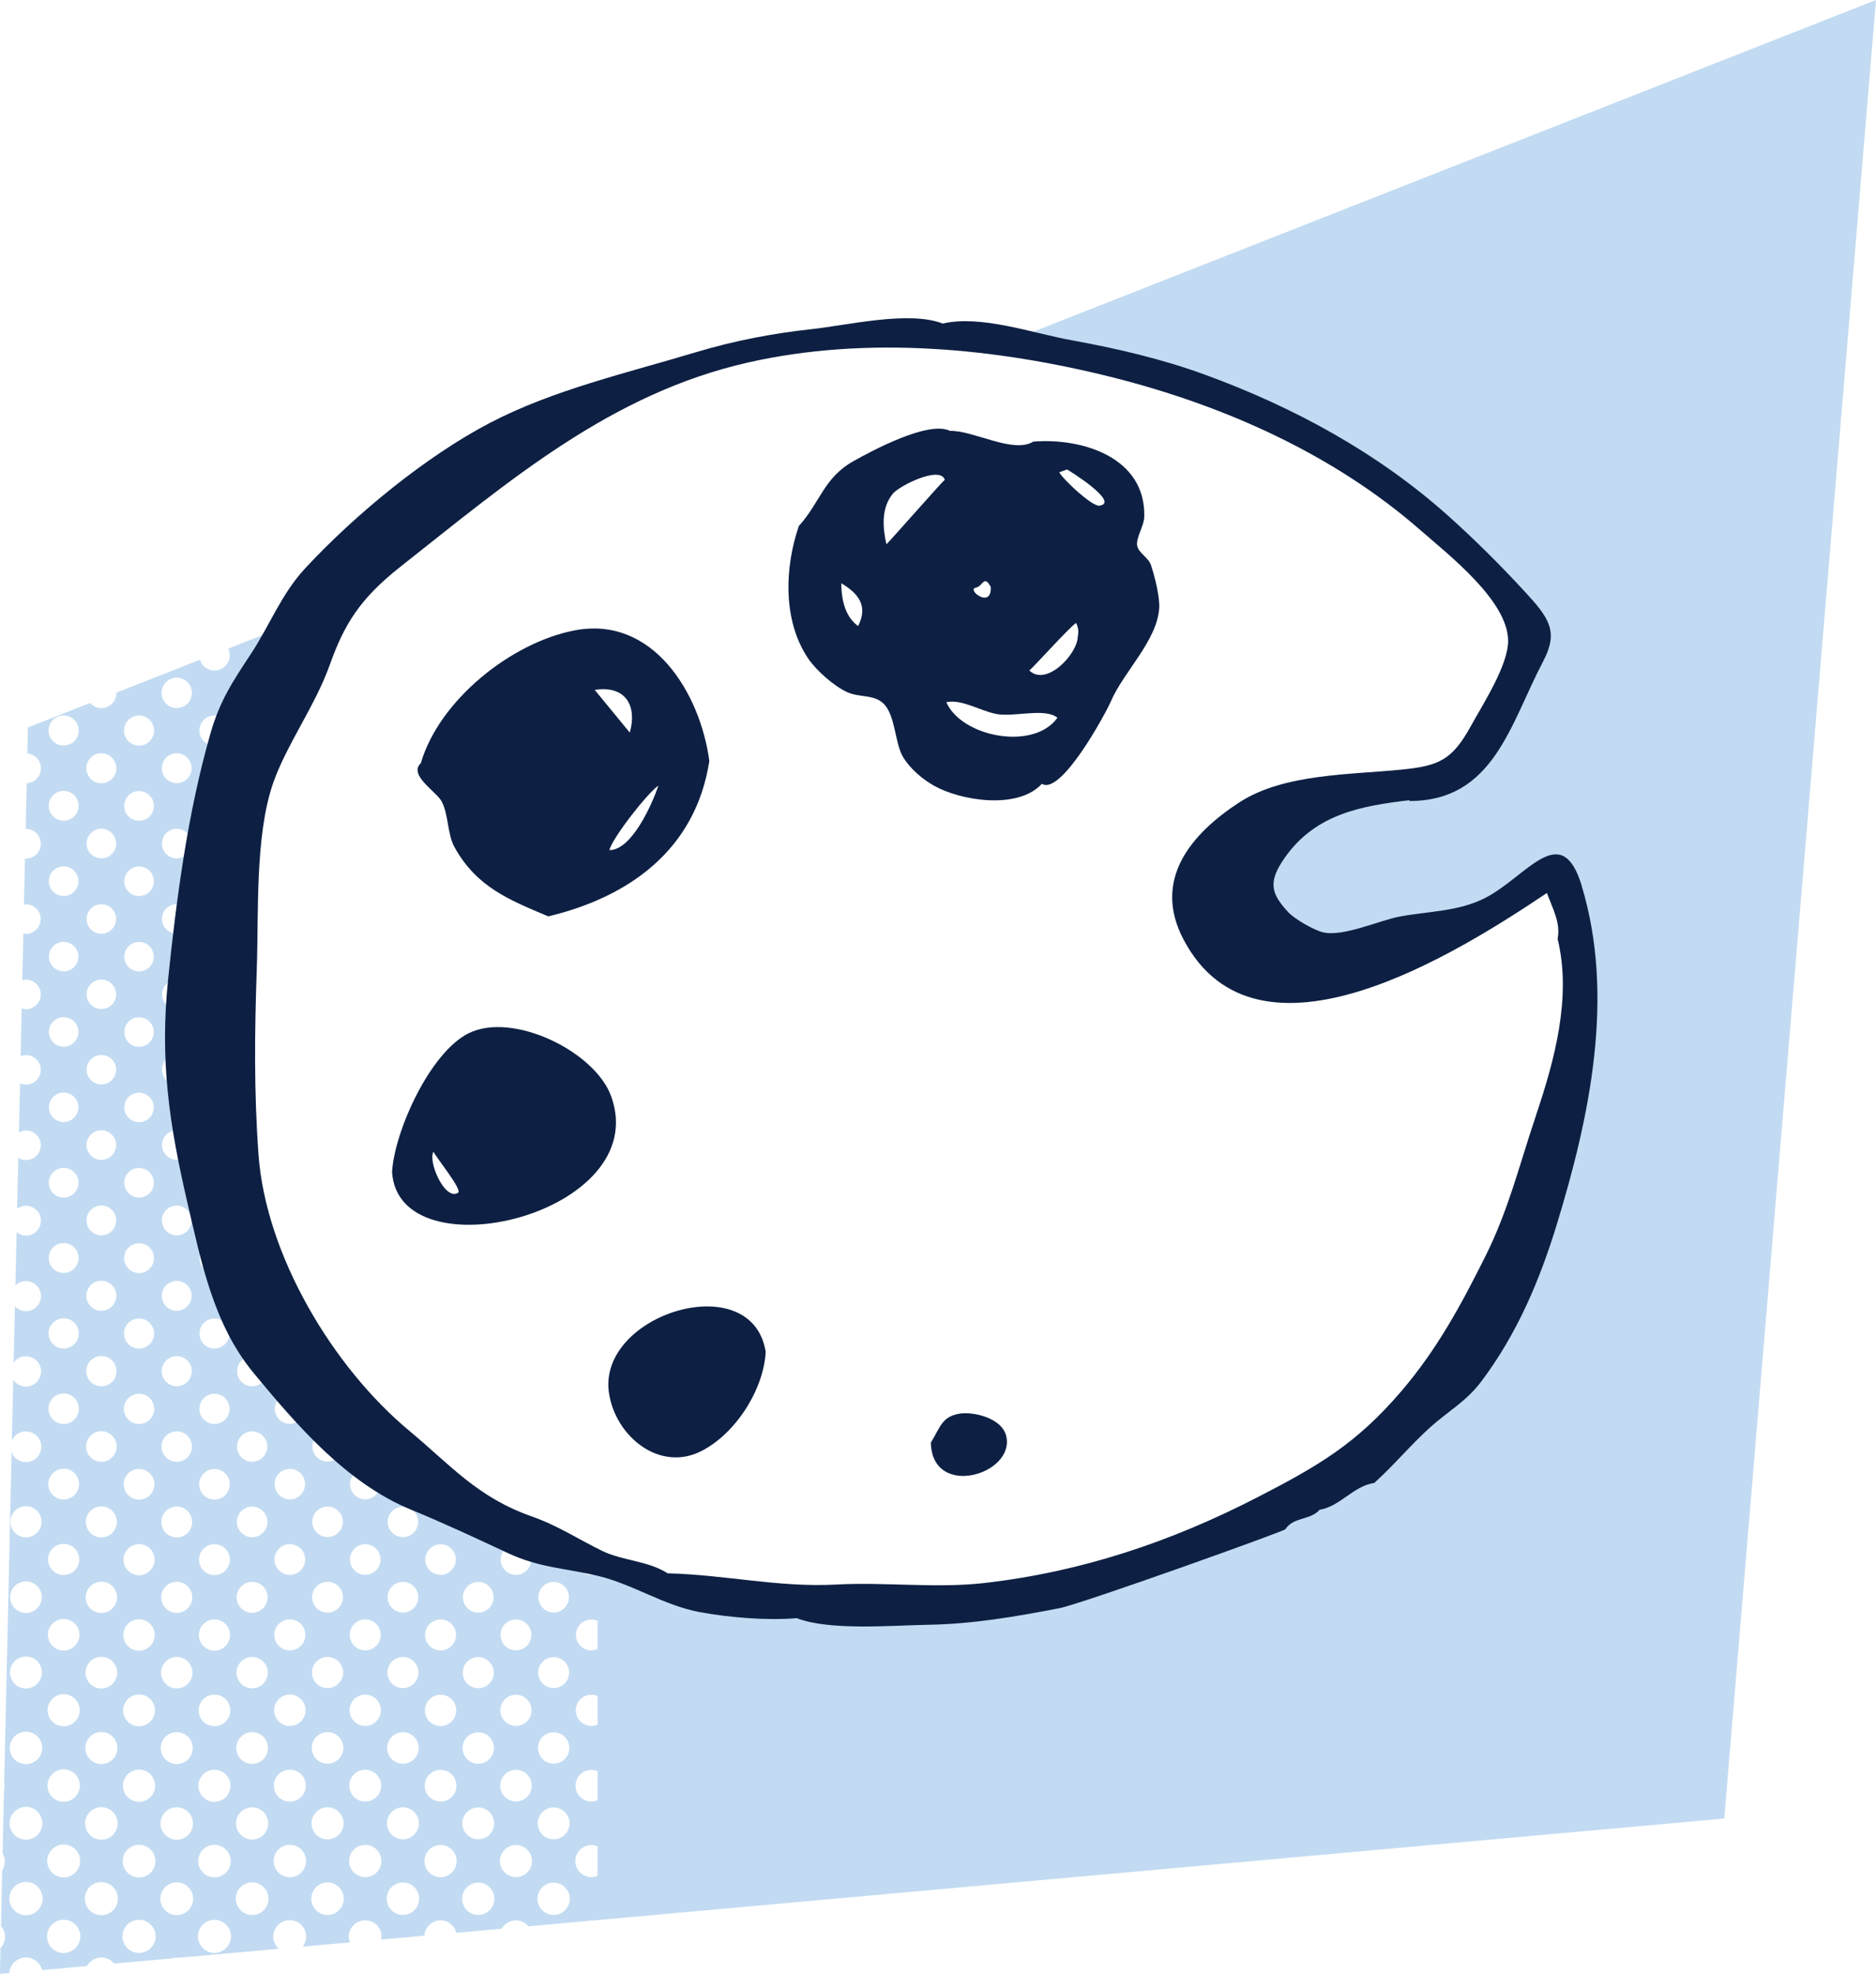 <?xml version="1.0" encoding="UTF-8"?> <svg xmlns="http://www.w3.org/2000/svg" id="Layer_2" data-name="Layer 2" viewBox="0 0 305.57 321.42"><defs><style> .cls-1 { fill: #0d2043; } .cls-1, .cls-2 { stroke-width: 0px; } .cls-2 { fill: #c2dbf2; } </style></defs><g id="Layer_1-2" data-name="Layer 1"><g><path class="cls-2" d="m164.4,55.55c51.27,6.11,73.97,32.43,80.41,40.95,7.26,9.6-.7,18.97-4.92,25.52-4.21,6.56-13.82,6.56-21.54,6.56s-10.77,3.28-13.81,13.11,4.68,13.82,18.73,14.28c14.05.47,29.27-13.11,29.27-13.11l4.93,2.2c8.76,67.39-49.08,119.35-107.3,117.81-18.45-.49-36.62-2.4-52.84-7.72v1.08c-.31.14-.66.23-1.02.23-1.37,0-2.48-1.11-2.48-2.48,0-.02,0-.03,0-.04-4.68-1.71-9.18-3.73-13.46-6.11,0,0,0,0,0,.01,0,1.37-1.11,2.48-2.48,2.48s-2.48-1.11-2.48-2.48c0-.94.53-1.75,1.3-2.17-1.11-.69-2.21-1.41-3.29-2.16-.44.4-1.02.66-1.67.66-1.36,0-2.47-1.11-2.47-2.47,0-.38.1-.74.25-1.07-1.1-.87-2.17-1.78-3.23-2.72-.22.06-.45.11-.69.11-1.36,0-2.46-1.1-2.46-2.46,0-.19.03-.37.07-.55-1.05-1.04-2.08-2.12-3.07-3.24-.21.06-.43.1-.67.1-1.35,0-2.45-1.1-2.45-2.45,0-.38.1-.74.25-1.07-.82-1.04-1.61-2.11-2.39-3.2-.42.35-.96.57-1.55.57-1.35,0-2.44-1.09-2.44-2.44,0-.94.54-1.75,1.32-2.16-.95-1.53-1.85-3.11-2.72-4.74.08.24.13.5.13.77,0,1.34-1.09,2.43-2.43,2.43s-2.43-1.09-2.43-2.43,1.09-2.43,2.43-2.43c.8,0,1.5.39,1.94.98-2.42-4.65-4.54-9.75-6.31-15.34-.44.48-1.07.79-1.77.79-1.33,0-2.41-1.08-2.41-2.41s1.08-2.41,2.41-2.41c.21,0,.41.04.61.09-.71-2.55-1.35-5.2-1.92-7.95-.65-.43-1.09-1.16-1.09-2,0-.51.16-.98.43-1.37-.91-5.01-1.59-10.34-2.03-16-.39.8-1.2,1.35-2.15,1.35-1.32,0-2.39-1.07-2.39-2.39s1.07-2.39,2.39-2.39c.82,0,1.55.42,1.98,1.05-.19-2.96-.33-6.01-.39-9.16-.42.38-.98.62-1.59.62-1.32,0-2.39-1.07-2.39-2.39s1.07-2.39,2.39-2.39c.6,0,1.14.23,1.56.59,0-.24,0-.48,0-.72,0-2.82.1-5.56.3-8.23-.44.54-1.1.88-1.85.88-1.33,0-2.4-1.08-2.4-2.4s1.08-2.4,2.4-2.4c.9,0,1.68.5,2.09,1.24.53-5.4,1.45-10.47,2.71-15.22-.66-.44-1.09-1.18-1.09-2.03,0-1.33,1.06-2.4,2.38-2.43,1.56-4.85,3.48-9.35,5.7-13.54-1.14-.23-2-1.23-2-2.44,0-1.38,1.12-2.49,2.49-2.49.73,0,1.39.32,1.84.83.68-1.12,1.37-2.22,2.09-3.29-.19-.35-.31-.76-.31-1.19,0-.11.02-.22.03-.32l-13.69,5.39c.16.33.25.69.25,1.07,0,1.37-1.11,2.49-2.49,2.49-1.11,0-2.05-.74-2.36-1.75l-13.59,5.35s0,.04,0,.05c0,1.36-1.1,2.47-2.47,2.47-.73,0-1.38-.33-1.83-.83l-10.12,3.98-.1,4.24c1.24.12,2.22,1.15,2.22,2.42s-1.03,2.37-2.32,2.43l-.17,7.43s.03,0,.05,0c1.33,0,2.42,1.08,2.42,2.42s-1.08,2.42-2.42,2.42c-.05,0-.11-.01-.16-.02l-.17,7.5c.11-.01.22-.03.33-.03,1.33,0,2.4,1.08,2.4,2.4s-1.08,2.4-2.4,2.4c-.15,0-.29-.02-.43-.04l-.17,7.6c.19-.05.4-.09.61-.09,1.32,0,2.4,1.07,2.4,2.4s-1.07,2.4-2.4,2.4c-.25,0-.48-.05-.71-.12l-.17,7.77c.27-.11.57-.17.88-.17,1.33,0,2.4,1.07,2.4,2.4s-1.07,2.4-2.4,2.4c-.35,0-.68-.08-.98-.21l-.18,7.99c.35-.19.74-.31,1.16-.31,1.33,0,2.41,1.08,2.41,2.41s-1.08,2.41-2.41,2.41c-.46,0-.89-.14-1.26-.36l-.19,8.28c.4-.3.9-.48,1.44-.48,1.34,0,2.43,1.09,2.43,2.43s-1.09,2.43-2.43,2.43c-.58,0-1.11-.21-1.53-.55l-.19,8.66c.44-.44,1.05-.71,1.72-.71,1.35,0,2.45,1.1,2.45,2.45s-1.1,2.45-2.45,2.45c-.71,0-1.35-.31-1.8-.8l-.21,9.18c.45-.62,1.18-1.03,2-1.03,1.37,0,2.47,1.11,2.47,2.47s-1.11,2.47-2.47,2.47c-.87,0-1.62-.45-2.07-1.12l-.22,9.92c.39-.88,1.27-1.5,2.29-1.5,1.38,0,2.5,1.12,2.5,2.5s-1.12,2.5-2.5,2.5c-1.07,0-1.97-.67-2.33-1.61l-1.21,53.76c.04.19.07.38.07.59,0,.24-.04.46-.1.68l-.23,10.27c.22.39.36.84.36,1.32,0,.53-.16,1.02-.42,1.44l-.2,9.07c.41.48.66,1.09.66,1.77,0,.72-.29,1.38-.74,1.86l-.09,4.2,1.52-.14c.11-1.42,1.28-2.54,2.72-2.54,1.28,0,2.34.88,2.65,2.05l7.27-.66c.47-.82,1.34-1.38,2.36-1.38.84,0,1.58.39,2.08.98l9.45-.85c.24-.07.48-.12.74-.12.09,0,.17.02.26.03l16.36-1.47c-.54-.49-.89-1.19-.89-1.98,0-1.48,1.2-2.68,2.68-2.68s2.68,1.2,2.68,2.68c0,.61-.22,1.17-.56,1.63l7.68-.69c-.11-.29-.18-.6-.18-.93,0-1.47,1.19-2.67,2.67-2.67s2.67,1.19,2.67,2.67c0,.16-.02.32-.05.47l7.02-.63c.08-1.39,1.23-2.5,2.64-2.5,1.25,0,2.29.87,2.57,2.03l7.4-.67c.45-.81,1.31-1.36,2.3-1.36.82,0,1.54.38,2.03.97l9.55-.86c.22-.06.45-.1.69-.1.07,0,.14.02.21.02l184.34-16.61L305.57,0l-141.17,55.55Zm-123.33,54.81c1.36,0,2.47,1.1,2.47,2.47s-1.1,2.47-2.47,2.47-2.47-1.1-2.47-2.47,1.1-2.47,2.47-2.47Zm0,98.24c1.34,0,2.43,1.09,2.43,2.43s-1.09,2.43-2.43,2.43-2.43-1.09-2.43-2.43,1.09-2.43,2.43-2.43Zm0,12.25c1.35,0,2.45,1.1,2.45,2.45s-1.1,2.45-2.45,2.45-2.45-1.1-2.45-2.45,1.1-2.45,2.45-2.45Zm0,12.25c1.36,0,2.47,1.11,2.47,2.47s-1.11,2.47-2.47,2.47-2.47-1.11-2.47-2.47,1.11-2.47,2.47-2.47Zm0,12.25c1.38,0,2.49,1.12,2.49,2.49s-1.12,2.49-2.49,2.49-2.49-1.12-2.49-2.49,1.12-2.49,2.49-2.49Zm0,12.25c1.39,0,2.52,1.13,2.52,2.52s-1.13,2.52-2.52,2.52-2.52-1.13-2.52-2.52,1.13-2.52,2.52-2.52Zm0,12.24c1.41,0,2.55,1.14,2.55,2.55s-1.14,2.55-2.55,2.55-2.55-1.14-2.55-2.55,1.14-2.55,2.55-2.55Zm0,12.24c1.43,0,2.58,1.16,2.58,2.58s-1.16,2.58-2.58,2.58-2.58-1.16-2.58-2.58,1.16-2.58,2.58-2.58Zm0,12.24c1.45,0,2.62,1.17,2.62,2.62s-1.17,2.62-2.62,2.62-2.62-1.17-2.62-2.62,1.17-2.62,2.62-2.62Zm-3.7-77.16c0,1.35-1.09,2.44-2.44,2.44s-2.44-1.09-2.44-2.44,1.09-2.44,2.44-2.44,2.44,1.09,2.44,2.44Zm-2.44-9.85c-1.34,0-2.42-1.08-2.42-2.42s1.08-2.42,2.42-2.42,2.42,1.08,2.42,2.42-1.08,2.42-2.42,2.42Zm0-29.36c1.32,0,2.4,1.07,2.4,2.4s-1.07,2.4-2.4,2.4-2.4-1.07-2.4-2.4,1.07-2.4,2.4-2.4Zm0,12.26c1.33,0,2.41,1.08,2.41,2.41s-1.08,2.41-2.41,2.41-2.41-1.08-2.41-2.41,1.08-2.41,2.41-2.41Zm0-56.55c-1.34,0-2.42-1.08-2.42-2.42s1.08-2.42,2.42-2.42,2.42,1.08,2.42,2.42-1.08,2.42-2.42,2.42Zm0-17.14c1.35,0,2.45,1.1,2.45,2.45s-1.1,2.45-2.45,2.45-2.45-1.1-2.45-2.45,1.1-2.45,2.45-2.45Zm0,110.45c1.36,0,2.46,1.1,2.46,2.46s-1.1,2.46-2.46,2.46-2.46-1.1-2.46-2.46,1.1-2.46,2.46-2.46Zm0,12.25c1.37,0,2.49,1.11,2.49,2.49s-1.11,2.49-2.49,2.49-2.49-1.11-2.49-2.49,1.11-2.49,2.49-2.49Zm0,12.25c1.39,0,2.51,1.12,2.51,2.51s-1.12,2.51-2.51,2.51-2.51-1.12-2.51-2.51,1.12-2.51,2.51-2.51Zm0,12.25c1.4,0,2.54,1.14,2.54,2.54s-1.14,2.54-2.54,2.54-2.54-1.14-2.54-2.54,1.14-2.54,2.54-2.54Zm0,12.24c1.42,0,2.57,1.15,2.57,2.57s-1.15,2.57-2.57,2.57-2.57-1.15-2.57-2.57,1.15-2.57,2.57-2.57Zm0,12.24c1.44,0,2.61,1.17,2.61,2.61s-1.17,2.61-2.61,2.61-2.61-1.17-2.61-2.61,1.17-2.61,2.61-2.61Zm0,12.23c1.46,0,2.65,1.19,2.65,2.65s-1.19,2.65-2.65,2.65-2.65-1.19-2.65-2.65,1.19-2.65,2.65-2.65Zm-6.14-190.07c1.36,0,2.47,1.1,2.47,2.47s-1.1,2.47-2.47,2.47-2.47-1.1-2.47-2.47,1.1-2.47,2.47-2.47Zm0,61.44c1.32,0,2.4,1.07,2.4,2.4s-1.07,2.4-2.4,2.4-2.4-1.07-2.4-2.4,1.07-2.4,2.4-2.4Zm-2.39-9.88c0-1.32,1.07-2.39,2.39-2.39s2.39,1.07,2.39,2.39-1.07,2.39-2.39,2.39-2.39-1.07-2.39-2.39Zm2.39-9.88c-1.32,0-2.4-1.07-2.4-2.4s1.07-2.4,2.4-2.4,2.4,1.07,2.4,2.4-1.07,2.4-2.4,2.4Zm0,32.02c1.33,0,2.4,1.08,2.4,2.4s-1.08,2.4-2.4,2.4-2.4-1.08-2.4-2.4,1.08-2.4,2.4-2.4Zm0-44.28c-1.33,0-2.41-1.08-2.41-2.41s1.08-2.41,2.41-2.41,2.41,1.08,2.41,2.41-1.08,2.41-2.41,2.41Zm0,56.55c1.33,0,2.42,1.08,2.42,2.42s-1.08,2.42-2.42,2.42-2.42-1.08-2.42-2.42,1.08-2.42,2.42-2.42Zm0-68.8c-1.34,0-2.43-1.09-2.43-2.43s1.09-2.43,2.43-2.43,2.43,1.09,2.43,2.43-1.09,2.43-2.43,2.43Zm0,81.06c1.34,0,2.43,1.09,2.43,2.43s-1.09,2.43-2.43,2.43-2.43-1.09-2.43-2.43,1.09-2.43,2.43-2.43Zm0,12.25c1.36,0,2.45,1.1,2.45,2.45s-1.1,2.45-2.45,2.45-2.45-1.1-2.45-2.45,1.1-2.45,2.45-2.45Zm0,12.25c1.37,0,2.48,1.11,2.48,2.48s-1.11,2.48-2.48,2.48-2.48-1.11-2.48-2.48,1.11-2.48,2.48-2.48Zm0,12.25c1.38,0,2.51,1.12,2.51,2.51s-1.12,2.51-2.51,2.51-2.51-1.12-2.51-2.51,1.12-2.51,2.51-2.51Zm0,12.25c1.4,0,2.53,1.13,2.53,2.53s-1.13,2.53-2.53,2.53-2.53-1.13-2.53-2.53,1.13-2.53,2.53-2.53Zm0,12.24c1.42,0,2.56,1.15,2.56,2.56s-1.15,2.56-2.56,2.56-2.56-1.15-2.56-2.56,1.15-2.56,2.56-2.56Zm0,12.24c1.44,0,2.6,1.16,2.6,2.6s-1.16,2.6-2.6,2.6-2.6-1.16-2.6-2.6,1.16-2.6,2.6-2.6Zm0,12.24c1.46,0,2.64,1.18,2.64,2.64s-1.18,2.64-2.64,2.64-2.64-1.18-2.64-2.64,1.18-2.64,2.64-2.64Zm-6.14-177.79c1.35,0,2.45,1.1,2.45,2.45s-1.1,2.45-2.45,2.45-2.45-1.1-2.45-2.45,1.1-2.45,2.45-2.45Zm0,41.67c-1.32,0-2.4-1.07-2.4-2.4s1.07-2.4,2.4-2.4,2.4,1.07,2.4,2.4-1.07,2.4-2.4,2.4Zm2.4,9.88c0,1.32-1.07,2.4-2.4,2.4s-2.4-1.07-2.4-2.4,1.07-2.4,2.4-2.4,2.4,1.07,2.4,2.4Zm-2.4,9.87c1.33,0,2.4,1.08,2.4,2.4s-1.07,2.4-2.4,2.4-2.4-1.07-2.4-2.4,1.08-2.4,2.4-2.4Zm0-32.02c-1.33,0-2.41-1.08-2.41-2.41s1.08-2.41,2.41-2.41,2.41,1.08,2.41,2.41-1.08,2.41-2.41,2.41Zm0,44.28c1.33,0,2.41,1.08,2.41,2.41s-1.08,2.41-2.41,2.41-2.41-1.08-2.41-2.41,1.08-2.41,2.41-2.41Zm0-56.54c-1.34,0-2.42-1.08-2.42-2.42s1.08-2.42,2.42-2.42,2.42,1.08,2.42,2.42-1.08,2.42-2.42,2.42Zm0,68.8c1.34,0,2.43,1.09,2.43,2.43s-1.09,2.43-2.43,2.43-2.43-1.09-2.43-2.43,1.09-2.43,2.43-2.43Zm0,12.25c1.35,0,2.45,1.1,2.45,2.45s-1.1,2.45-2.45,2.45-2.45-1.1-2.45-2.45,1.1-2.45,2.45-2.45Zm0,12.25c1.37,0,2.47,1.11,2.47,2.47s-1.11,2.47-2.47,2.47-2.47-1.11-2.47-2.47,1.11-2.47,2.47-2.47Zm0,12.25c1.38,0,2.5,1.12,2.5,2.5s-1.12,2.5-2.5,2.5-2.5-1.12-2.5-2.5,1.12-2.5,2.5-2.5Zm0,12.25c1.4,0,2.53,1.13,2.53,2.53s-1.13,2.53-2.53,2.53-2.53-1.13-2.53-2.53,1.13-2.53,2.53-2.53Zm0,12.24c1.41,0,2.55,1.14,2.55,2.55s-1.14,2.56-2.55,2.56-2.56-1.14-2.56-2.56,1.14-2.55,2.56-2.55Zm0,12.24c1.43,0,2.59,1.16,2.59,2.59s-1.16,2.59-2.59,2.59-2.59-1.16-2.59-2.59,1.16-2.59,2.59-2.59Zm0,12.24c1.45,0,2.62,1.17,2.62,2.62s-1.17,2.62-2.62,2.62-2.62-1.17-2.62-2.62,1.17-2.62,2.62-2.62Zm0,12.24c1.47,0,2.66,1.19,2.66,2.66s-1.19,2.66-2.66,2.66-2.66-1.19-2.66-2.66,1.19-2.66,2.66-2.66Zm-6.14-177.75c1.35,0,2.44,1.09,2.44,2.44s-1.09,2.44-2.44,2.44-2.44-1.09-2.44-2.44,1.09-2.44,2.44-2.44Zm0,49.13c1.32,0,2.4,1.07,2.4,2.4s-1.07,2.4-2.4,2.4-2.4-1.07-2.4-2.4,1.07-2.4,2.4-2.4Zm-2.4-9.88c0-1.32,1.07-2.4,2.4-2.4s2.4,1.07,2.4,2.4-1.07,2.4-2.4,2.4-2.4-1.07-2.4-2.4Zm2.4-9.87c-1.33,0-2.4-1.07-2.4-2.4s1.07-2.4,2.4-2.4,2.4,1.07,2.4,2.4-1.07,2.4-2.4,2.4Zm0,32.01c1.33,0,2.41,1.08,2.41,2.41s-1.08,2.41-2.41,2.41-2.41-1.08-2.41-2.41,1.08-2.41,2.41-2.41Zm0-44.28c-1.33,0-2.41-1.08-2.41-2.41s1.08-2.41,2.41-2.41,2.41,1.08,2.41,2.41-1.08,2.41-2.41,2.41Zm0,56.54c1.34,0,2.42,1.08,2.42,2.42s-1.08,2.42-2.42,2.42-2.42-1.08-2.42-2.42,1.08-2.42,2.42-2.42Zm0,12.25c1.35,0,2.44,1.09,2.44,2.44s-1.09,2.44-2.44,2.44-2.44-1.09-2.44-2.44,1.09-2.44,2.44-2.44Zm0,12.25c1.36,0,2.47,1.1,2.47,2.47s-1.1,2.46-2.47,2.46-2.46-1.1-2.46-2.46,1.1-2.47,2.46-2.47Zm0,12.25c1.38,0,2.49,1.12,2.49,2.49s-1.12,2.49-2.49,2.49-2.49-1.12-2.49-2.49,1.12-2.49,2.49-2.49Zm0,12.25c1.39,0,2.52,1.13,2.52,2.52s-1.13,2.52-2.52,2.52-2.52-1.13-2.52-2.52,1.13-2.52,2.52-2.52Zm0,12.25c1.41,0,2.55,1.14,2.55,2.55s-1.14,2.55-2.55,2.55-2.55-1.14-2.55-2.55,1.14-2.55,2.55-2.55Zm0,12.24c1.42,0,2.58,1.16,2.58,2.58s-1.16,2.58-2.58,2.58-2.58-1.16-2.58-2.58,1.15-2.58,2.58-2.58Zm0,12.24c1.44,0,2.61,1.17,2.61,2.61s-1.17,2.61-2.61,2.61-2.61-1.17-2.61-2.61,1.17-2.61,2.61-2.61Zm0,12.24c1.47,0,2.65,1.19,2.65,2.65s-1.19,2.65-2.65,2.65-2.65-1.19-2.65-2.65,1.19-2.65,2.65-2.65Zm-6.14-177.78c1.36,0,2.45,1.1,2.45,2.45s-1.1,2.45-2.45,2.45-2.45-1.1-2.45-2.45,1.1-2.45,2.45-2.45Zm0,41.67c-1.32,0-2.4-1.07-2.4-2.4s1.07-2.4,2.4-2.4,2.4,1.07,2.4,2.4-1.07,2.4-2.4,2.4Zm2.4,9.87c0,1.32-1.07,2.4-2.4,2.4s-2.4-1.07-2.4-2.4,1.07-2.4,2.4-2.4,2.4,1.07,2.4,2.4Zm-2.4,9.87c1.33,0,2.4,1.08,2.4,2.4s-1.08,2.4-2.4,2.4-2.4-1.08-2.4-2.4,1.08-2.4,2.4-2.4Zm0-32.01c-1.33,0-2.41-1.08-2.41-2.41s1.08-2.41,2.41-2.41,2.41,1.08,2.41,2.41-1.08,2.41-2.41,2.41Zm0,44.27c1.33,0,2.42,1.08,2.42,2.42s-1.08,2.42-2.42,2.42-2.42-1.08-2.42-2.42,1.08-2.42,2.42-2.42Zm0-56.53c-1.34,0-2.43-1.09-2.43-2.43s1.09-2.43,2.43-2.43,2.43,1.09,2.43,2.43-1.09,2.43-2.43,2.43Zm0,68.78c1.34,0,2.43,1.09,2.43,2.43s-1.09,2.43-2.43,2.43-2.43-1.09-2.43-2.43,1.09-2.43,2.43-2.43Zm0,12.25c1.36,0,2.46,1.1,2.46,2.46s-1.1,2.46-2.46,2.46-2.46-1.1-2.46-2.46,1.1-2.46,2.46-2.46Zm0,12.25c1.37,0,2.48,1.11,2.48,2.48s-1.11,2.48-2.48,2.48-2.48-1.11-2.48-2.48,1.11-2.48,2.48-2.48Zm0,12.24c1.39,0,2.51,1.13,2.51,2.51s-1.13,2.51-2.51,2.51-2.51-1.13-2.51-2.51,1.13-2.51,2.51-2.51Zm0,12.24c1.4,0,2.54,1.14,2.54,2.54s-1.14,2.54-2.54,2.54-2.54-1.14-2.54-2.54,1.14-2.54,2.54-2.54Zm0,12.24c1.42,0,2.57,1.15,2.57,2.57s-1.15,2.57-2.57,2.57-2.57-1.15-2.57-2.57,1.15-2.57,2.57-2.57Zm0,12.24c1.44,0,2.61,1.17,2.61,2.61s-1.17,2.61-2.61,2.61-2.61-1.17-2.61-2.61,1.17-2.61,2.61-2.61Zm0,12.24c1.46,0,2.64,1.18,2.64,2.64s-1.18,2.64-2.64,2.64-2.64-1.18-2.64-2.64,1.18-2.64,2.64-2.64Zm0,12.24c1.48,0,2.68,1.2,2.68,2.68s-1.2,2.68-2.68,2.68-2.68-1.2-2.68-2.68,1.2-2.68,2.68-2.68Zm-6.14-55.09c1.4,0,2.54,1.14,2.54,2.54s-1.14,2.54-2.54,2.54-2.54-1.14-2.54-2.54,1.14-2.54,2.54-2.54Zm0,12.24c1.42,0,2.57,1.15,2.57,2.57s-1.15,2.57-2.57,2.57-2.57-1.15-2.57-2.57,1.15-2.57,2.57-2.57Zm0,12.24c1.44,0,2.6,1.16,2.6,2.6s-1.16,2.6-2.6,2.6-2.6-1.16-2.6-2.6,1.16-2.6,2.6-2.6Zm0,12.24c1.46,0,2.64,1.18,2.64,2.64s-1.18,2.64-2.64,2.64-2.64-1.18-2.64-2.64,1.18-2.64,2.64-2.64Zm0,12.24c1.47,0,2.67,1.2,2.67,2.67s-1.2,2.67-2.67,2.67-2.67-1.2-2.67-2.67,1.2-2.67,2.67-2.67Zm0,17.65c-1.49,0-2.71-1.21-2.71-2.71s1.21-2.71,2.71-2.71,2.71,1.21,2.71,2.71-1.21,2.71-2.71,2.71Zm6.14,6.15c-1.5,0-2.71-1.22-2.71-2.71s1.22-2.71,2.71-2.71,2.71,1.22,2.71,2.71-1.22,2.71-2.71,2.71Zm6.14-6.16c-1.48,0-2.69-1.2-2.69-2.69s1.2-2.69,2.69-2.69,2.69,1.2,2.69,2.69-1.2,2.69-2.69,2.69Zm6.14,6.15c-1.49,0-2.7-1.21-2.7-2.7s1.21-2.7,2.7-2.7,2.7,1.21,2.7,2.7-1.21,2.7-2.7,2.7Zm6.14-6.16c-1.48,0-2.67-1.2-2.67-2.67s1.2-2.67,2.67-2.67,2.67,1.2,2.67,2.67-1.2,2.67-2.67,2.67Zm6.14,6.15c-1.48,0-2.69-1.2-2.69-2.69s1.2-2.69,2.69-2.69,2.69,1.2,2.69,2.69-1.2,2.69-2.69,2.69Zm6.14-6.16c-1.47,0-2.66-1.19-2.66-2.66s1.19-2.66,2.66-2.66,2.66,1.19,2.66,2.66-1.19,2.66-2.66,2.66Zm6.14-84.9c1.36,0,2.45,1.1,2.45,2.45s-1.1,2.45-2.45,2.45-2.45-1.1-2.45-2.45,1.1-2.45,2.45-2.45Zm0,12.25c1.37,0,2.48,1.11,2.48,2.48s-1.11,2.48-2.48,2.48-2.48-1.11-2.48-2.48,1.11-2.48,2.48-2.48Zm0,12.25c1.38,0,2.5,1.12,2.5,2.5s-1.12,2.5-2.5,2.5-2.5-1.12-2.5-2.5,1.12-2.5,2.5-2.5Zm0,12.25c1.4,0,2.53,1.13,2.53,2.53s-1.13,2.53-2.53,2.53-2.53-1.13-2.53-2.53,1.13-2.53,2.53-2.53Zm0,12.24c1.41,0,2.56,1.15,2.56,2.56s-1.15,2.56-2.56,2.56-2.56-1.15-2.56-2.56,1.15-2.56,2.56-2.56Zm0,12.24c1.43,0,2.6,1.16,2.6,2.6s-1.16,2.6-2.6,2.6-2.6-1.16-2.6-2.6,1.16-2.6,2.6-2.6Zm0,17.51c-1.46,0-2.64-1.18-2.64-2.64s1.18-2.64,2.64-2.64,2.64,1.18,2.64,2.64-1.18,2.64-2.64,2.64Zm6.14-72.61c1.36,0,2.46,1.1,2.46,2.46s-1.1,2.46-2.46,2.46-2.46-1.1-2.46-2.46,1.1-2.46,2.46-2.46Zm0,12.25c1.37,0,2.49,1.11,2.49,2.48s-1.11,2.48-2.49,2.48-2.48-1.11-2.48-2.48,1.11-2.48,2.48-2.48Zm0,12.25c1.39,0,2.51,1.12,2.51,2.51s-1.12,2.51-2.51,2.51-2.51-1.12-2.51-2.51,1.12-2.51,2.51-2.51Zm0,12.24c1.4,0,2.54,1.14,2.54,2.54s-1.14,2.54-2.54,2.54-2.54-1.14-2.54-2.54,1.14-2.54,2.54-2.54Zm0,12.24c1.42,0,2.57,1.15,2.57,2.57s-1.15,2.57-2.57,2.57-2.57-1.15-2.57-2.57,1.15-2.57,2.57-2.57Zm0,12.24c1.44,0,2.61,1.17,2.61,2.61s-1.17,2.61-2.61,2.61-2.61-1.17-2.61-2.61,1.17-2.61,2.61-2.61Zm0,17.54c-1.46,0-2.65-1.19-2.65-2.65s1.19-2.65,2.65-2.65,2.65,1.19,2.65,2.65-1.19,2.65-2.65,2.65Zm6.14-72.63c1.36,0,2.47,1.11,2.47,2.47s-1.11,2.47-2.47,2.47-2.47-1.11-2.47-2.47,1.11-2.47,2.47-2.47Zm0,12.25c1.38,0,2.49,1.12,2.49,2.49s-1.12,2.49-2.49,2.49-2.49-1.12-2.49-2.49,1.12-2.49,2.49-2.49Zm0,12.25c1.39,0,2.52,1.13,2.52,2.52s-1.13,2.52-2.52,2.52-2.52-1.13-2.52-2.52,1.13-2.52,2.52-2.52Zm0,12.24c1.41,0,2.55,1.14,2.55,2.55s-1.14,2.55-2.55,2.55-2.55-1.14-2.55-2.55,1.14-2.55,2.55-2.55Zm0,12.24c1.43,0,2.59,1.16,2.59,2.59s-1.16,2.59-2.59,2.59-2.59-1.16-2.59-2.59,1.16-2.59,2.59-2.59Zm0,17.49c-1.45,0-2.63-1.18-2.63-2.63s1.18-2.63,2.63-2.63,2.63,1.18,2.63,2.63-1.18,2.63-2.63,2.63Zm6.14-60.34c1.37,0,2.48,1.11,2.48,2.48s-1.11,2.48-2.48,2.48-2.48-1.11-2.48-2.48,1.11-2.48,2.48-2.48Zm0,12.25c1.38,0,2.5,1.12,2.5,2.5s-1.12,2.5-2.5,2.5-2.5-1.12-2.5-2.5,1.12-2.5,2.5-2.5Zm0,12.24c1.4,0,2.53,1.13,2.53,2.53s-1.13,2.53-2.53,2.53-2.53-1.13-2.53-2.53,1.13-2.53,2.53-2.53Zm0,12.24c1.42,0,2.57,1.15,2.57,2.57s-1.15,2.57-2.57,2.57-2.57-1.15-2.57-2.57,1.15-2.57,2.57-2.57Zm0,12.24c1.44,0,2.6,1.16,2.6,2.6s-1.16,2.6-2.6,2.6-2.6-1.16-2.6-2.6,1.16-2.6,2.6-2.6Zm0,17.52c-1.46,0-2.64-1.18-2.64-2.64s1.18-2.64,2.64-2.64,2.64,1.18,2.64,2.64-1.18,2.64-2.64,2.64Zm24.55-54.23c1.38,0,2.49,1.12,2.49,2.49s-1.12,2.49-2.49,2.49-2.49-1.12-2.49-2.49,1.12-2.49,2.49-2.49Zm0,12.25c1.39,0,2.52,1.13,2.52,2.52s-1.13,2.52-2.52,2.52-2.52-1.13-2.52-2.52,1.13-2.52,2.52-2.52Zm0,12.24c1.41,0,2.55,1.14,2.55,2.55s-1.14,2.55-2.55,2.55-2.55-1.14-2.55-2.55,1.14-2.55,2.55-2.55Zm0,12.24c1.43,0,2.59,1.16,2.59,2.59s-1.16,2.59-2.59,2.59-2.59-1.16-2.59-2.59,1.16-2.59,2.59-2.59Zm-6.14-42.86c1.37,0,2.49,1.11,2.49,2.49s-1.11,2.49-2.49,2.49-2.49-1.11-2.49-2.49,1.11-2.49,2.49-2.49Zm0,12.25c1.39,0,2.51,1.12,2.51,2.51s-1.12,2.51-2.51,2.51-2.51-1.12-2.51-2.51,1.12-2.51,2.51-2.51Zm0,12.25c1.4,0,2.54,1.14,2.54,2.54s-1.14,2.54-2.54,2.54-2.54-1.14-2.54-2.54,1.14-2.54,2.54-2.54Zm0,12.24c1.42,0,2.57,1.15,2.57,2.57s-1.15,2.57-2.57,2.57-2.57-1.15-2.57-2.57,1.15-2.57,2.57-2.57Zm-6.14-30.61c1.38,0,2.5,1.12,2.5,2.5s-1.12,2.5-2.5,2.5-2.5-1.12-2.5-2.5,1.12-2.5,2.5-2.5Zm0,12.25c1.4,0,2.53,1.13,2.53,2.53s-1.13,2.53-2.53,2.53-2.53-1.13-2.53-2.53,1.13-2.53,2.53-2.53Zm0,12.24c1.41,0,2.56,1.15,2.56,2.56s-1.15,2.56-2.56,2.56-2.56-1.15-2.56-2.56,1.15-2.56,2.56-2.56Zm0,12.24c1.43,0,2.59,1.16,2.59,2.59s-1.16,2.59-2.59,2.59-2.59-1.16-2.59-2.59,1.16-2.59,2.59-2.59Zm-6.14-42.86c1.38,0,2.49,1.11,2.49,2.49s-1.11,2.49-2.49,2.49-2.49-1.12-2.49-2.49,1.12-2.49,2.49-2.49Zm0,12.25c1.39,0,2.52,1.13,2.52,2.52s-1.13,2.52-2.52,2.52-2.52-1.13-2.52-2.52,1.13-2.52,2.52-2.52Zm0,12.25c1.41,0,2.55,1.14,2.55,2.55s-1.14,2.55-2.55,2.55-2.55-1.14-2.55-2.55,1.14-2.55,2.55-2.55Zm0,12.24c1.42,0,2.58,1.15,2.58,2.58s-1.15,2.58-2.58,2.58-2.58-1.15-2.58-2.58,1.15-2.58,2.58-2.58Zm0,17.47c-1.44,0-2.62-1.17-2.62-2.62s1.17-2.62,2.62-2.62,2.62,1.17,2.62,2.62-1.17,2.62-2.62,2.62Zm6.14,6.15c-1.45,0-2.63-1.18-2.63-2.63s1.18-2.63,2.63-2.63,2.63,1.18,2.63,2.63-1.18,2.63-2.63,2.63Zm6.14-6.16c-1.44,0-2.61-1.17-2.61-2.61s1.17-2.61,2.61-2.61,2.61,1.17,2.61,2.61-1.17,2.61-2.61,2.61Zm6.14,6.16c-1.45,0-2.63-1.18-2.63-2.63s1.18-2.63,2.63-2.63,2.63,1.18,2.63,2.63-1.18,2.63-2.63,2.63Zm7.16-6.37c-.31.13-.66.21-1.02.21-1.44,0-2.61-1.17-2.61-2.61s1.17-2.61,2.61-2.61c.36,0,.71.08,1.02.21v4.8Zm0-12.32c-.31.14-.66.22-1.02.22-1.42,0-2.57-1.15-2.57-2.57s1.15-2.57,2.57-2.57c.36,0,.71.08,1.02.22v4.7Zm0-12.31c-.31.14-.66.22-1.02.22-1.4,0-2.53-1.14-2.53-2.54s1.13-2.54,2.53-2.54c.37,0,.71.08,1.02.22v4.62Zm0-12.31c-.31.14-.66.23-1.02.23-1.38,0-2.51-1.12-2.51-2.51s1.12-2.51,2.51-2.51c.37,0,.71.09,1.02.23v4.55Z"></path><path class="cls-1" d="m257.64,144.24c-3.32-10.92-8.95-1.47-15.75,2-4.32,2.2-9.15,2.14-13.85,3.01-3.46.64-9.34,3.41-12.65,2.55-1.35-.35-4.5-2.09-5.6-3.3-2.69-2.94-3.37-4.8-.49-8.87,5-7.08,12.39-8.38,20.27-9.32,0,.04.02.09.02.13,13.72,0,16.4-12.55,21.75-22.71,2.58-4.9,1.02-7.06-3.04-11.46-3.97-4.29-8.04-8.36-12.42-12.28-11.48-10.26-25.15-17.69-39.57-22.96-7.11-2.6-14.48-4.3-21.91-5.65-6.13-1.11-14.66-4.14-20.84-2.69-5.53-2.14-15.49.28-21.35.91-6.29.67-12.79,1.93-18.86,3.76-11.18,3.37-23.2,6.11-33.5,11.48-10.54,5.49-22.1,15.04-30.18,23.75-3.86,4.17-5.79,9.35-8.85,13.97-2.95,4.46-5.03,7.59-6.55,12.92-3.69,12.87-5.52,26.72-6.89,40.02-1.36,13.17.17,23.56,3.14,36.33,2.28,9.79,4.27,19.86,10.79,27.76,7.05,8.53,15.23,18,25.65,22.26,5.39,2.21,10.57,4.64,15.86,7.11,5.12,2.38,9.47,2.43,14.67,3.69,5.65,1.37,10.66,4.81,16.55,5.89,4.75.87,10.92,1.39,15.73.97,5.33,2.08,15.5,1.18,21.39,1.08,7.22-.11,14.31-1.33,21.4-2.7,3.61-.7,36.96-12.65,36.81-12.86,1.3-2.03,4.08-1.44,5.56-3.16,3.41-.58,5.48-3.87,8.92-4.38,3.21-2.89,5.95-6.21,9.06-9.02,2.91-2.63,5.9-4.21,8.39-7.53,5.79-7.71,9.45-16.34,12.24-25.43,5.37-17.49,9.57-37.18,4.09-55.25Zm-7.44,37.38c-2.7,7.98-4.48,15.42-8.25,22.95-3.99,7.99-7.87,15.17-13.72,22.01-7.3,8.53-13.49,12.13-23.26,17.17-14.21,7.34-28.87,12.24-44.65,14.04-7.96.9-16.05-.19-24.18.25-9.32.5-18.09-1.61-27.39-1.83-3.14-2.03-7.41-2.07-10.62-3.63-3.97-1.93-7.21-4.12-11.5-5.63-8.85-3.1-13.17-8.3-19.95-13.94-12.47-10.36-23.37-28.58-24.57-44.96-.75-10.28-.64-20.08-.28-30.37.31-8.97-.31-21.62,2.66-30.16,2.17-6.23,6.85-12.59,9.21-19.21,2.38-6.68,4.94-10.82,11.5-16,17.67-13.93,34.23-28.23,56.75-33.3,19.39-4.37,40.3-2.34,59.38,2.47,18.02,4.55,35.83,12.45,49.97,24.8,4.69,4.1,14.33,11.56,14.35,18.08,0,3.99-4.1,10.3-6.06,13.86-3.08,5.62-5.3,6.51-11.32,7.11-8.3.84-19.17.63-26.41,5.34-7.86,5.12-14.21,12.6-9.08,22.33,12.03,22.83,44.75,2.09,59.19-7.58.96,2.63,2.25,4.83,1.74,7.48,2.32,9.45-.51,19.81-3.52,28.72Zm-64.98-92.81c-.18-1.26,1.11-3.2,1.16-4.56.32-9.83-10.21-12.98-18.08-12.33-3.26,2.02-9.75-1.86-13.56-1.75-3.47-1.74-12.71,3.24-15.68,4.9-4.88,2.71-5.47,6.76-8.94,10.59-2.32,6.73-2.65,15.37,1.5,21.55,1.31,1.96,4.27,4.57,6.43,5.53,1.96.87,4.25.33,5.81,1.79,2.03,1.91,1.85,6.45,3.24,8.76,1.12,1.87,3.14,3.6,5.05,4.67,4.34,2.44,13.63,3.95,17.56-.32,3.11,1.94,10.34-11.35,11.24-13.44,2.08-4.82,7.59-9.94,7.87-15.25.09-1.74-.69-4.95-1.35-6.94-.42-1.25-2.07-1.96-2.25-3.21Zm-45.45,13.14q-2.7-1.96-2.74-6.97c2.9,1.72,4.38,3.78,2.74,6.97Zm19.16-6.24c1.2-.24,1.32-2.2,2.45-.13.18,3.69-3.99.43-2.45.13Zm-14.55-7.07c-.59-2.68-.89-5.84,1.03-8.22,1.07-1.33,7.78-4.65,8.48-2.27-.05-.16-8.78,9.8-9.51,10.49Zm9.76,25.71c2.58-.52,5.46,1.39,8.14,1.92,2.85.56,7.91-1.06,9.96.61-3.84,5.42-15.6,3.17-18.1-2.53Zm21.41-10.7c0,2.8-5.09,8.25-7.9,5.53.12.11,6.67-7.19,7.63-7.73.36.71.45,1.44.27,2.19Zm3.52-21.3c-1.15.16-5.83-4.17-6.53-5.43.36-.13.72-.27,1.25-.47.3.12,8.75,5.41,5.28,5.9Zm-107.13,48.17c1.17,2.24.88,5.25,2.12,7.49,3.58,6.44,8.88,8.54,15.25,11.22,13.13-3.14,24-10.83,26.23-25.31-1.49-11.08-9.21-23.72-21.95-21.26-10.33,1.99-22.04,11.35-25.05,21.63-2.06,1.93,2.56,4.61,3.41,6.24Zm35.3-2.58c-.92,2.76-4.27,10.52-7.98,10.5.51-2.06,6.36-9.47,7.98-10.5Zm-4.66-8.64c-2.04-2.48-3.85-4.68-5.71-6.95,5.24-.8,6.9,2.82,5.71,6.95Zm-3.02,59.26c-2.65-7.39-16.12-13.89-23.28-10.27-6.24,3.15-12,15.83-12.42,22.54.99,16.88,42.6,6.94,35.7-12.27Zm-24.95,15.69c-2.19,1.33-4.95-5.19-4-6.69.52,1.06,4.76,6.22,4,6.69Zm24.58,32.56c1,7,8.16,12.99,15.04,9.5,5.6-2.84,10.16-10.01,10.49-16.16-2.21-13.92-27.38-6.2-25.54,6.66Zm56.99,3.42c-2.75.51-2.99,2.11-4.56,4.7.2,9.2,13.7,5.22,12.29-1.03-.68-3.04-5.52-4.09-7.73-3.67Z"></path></g></g></svg> 